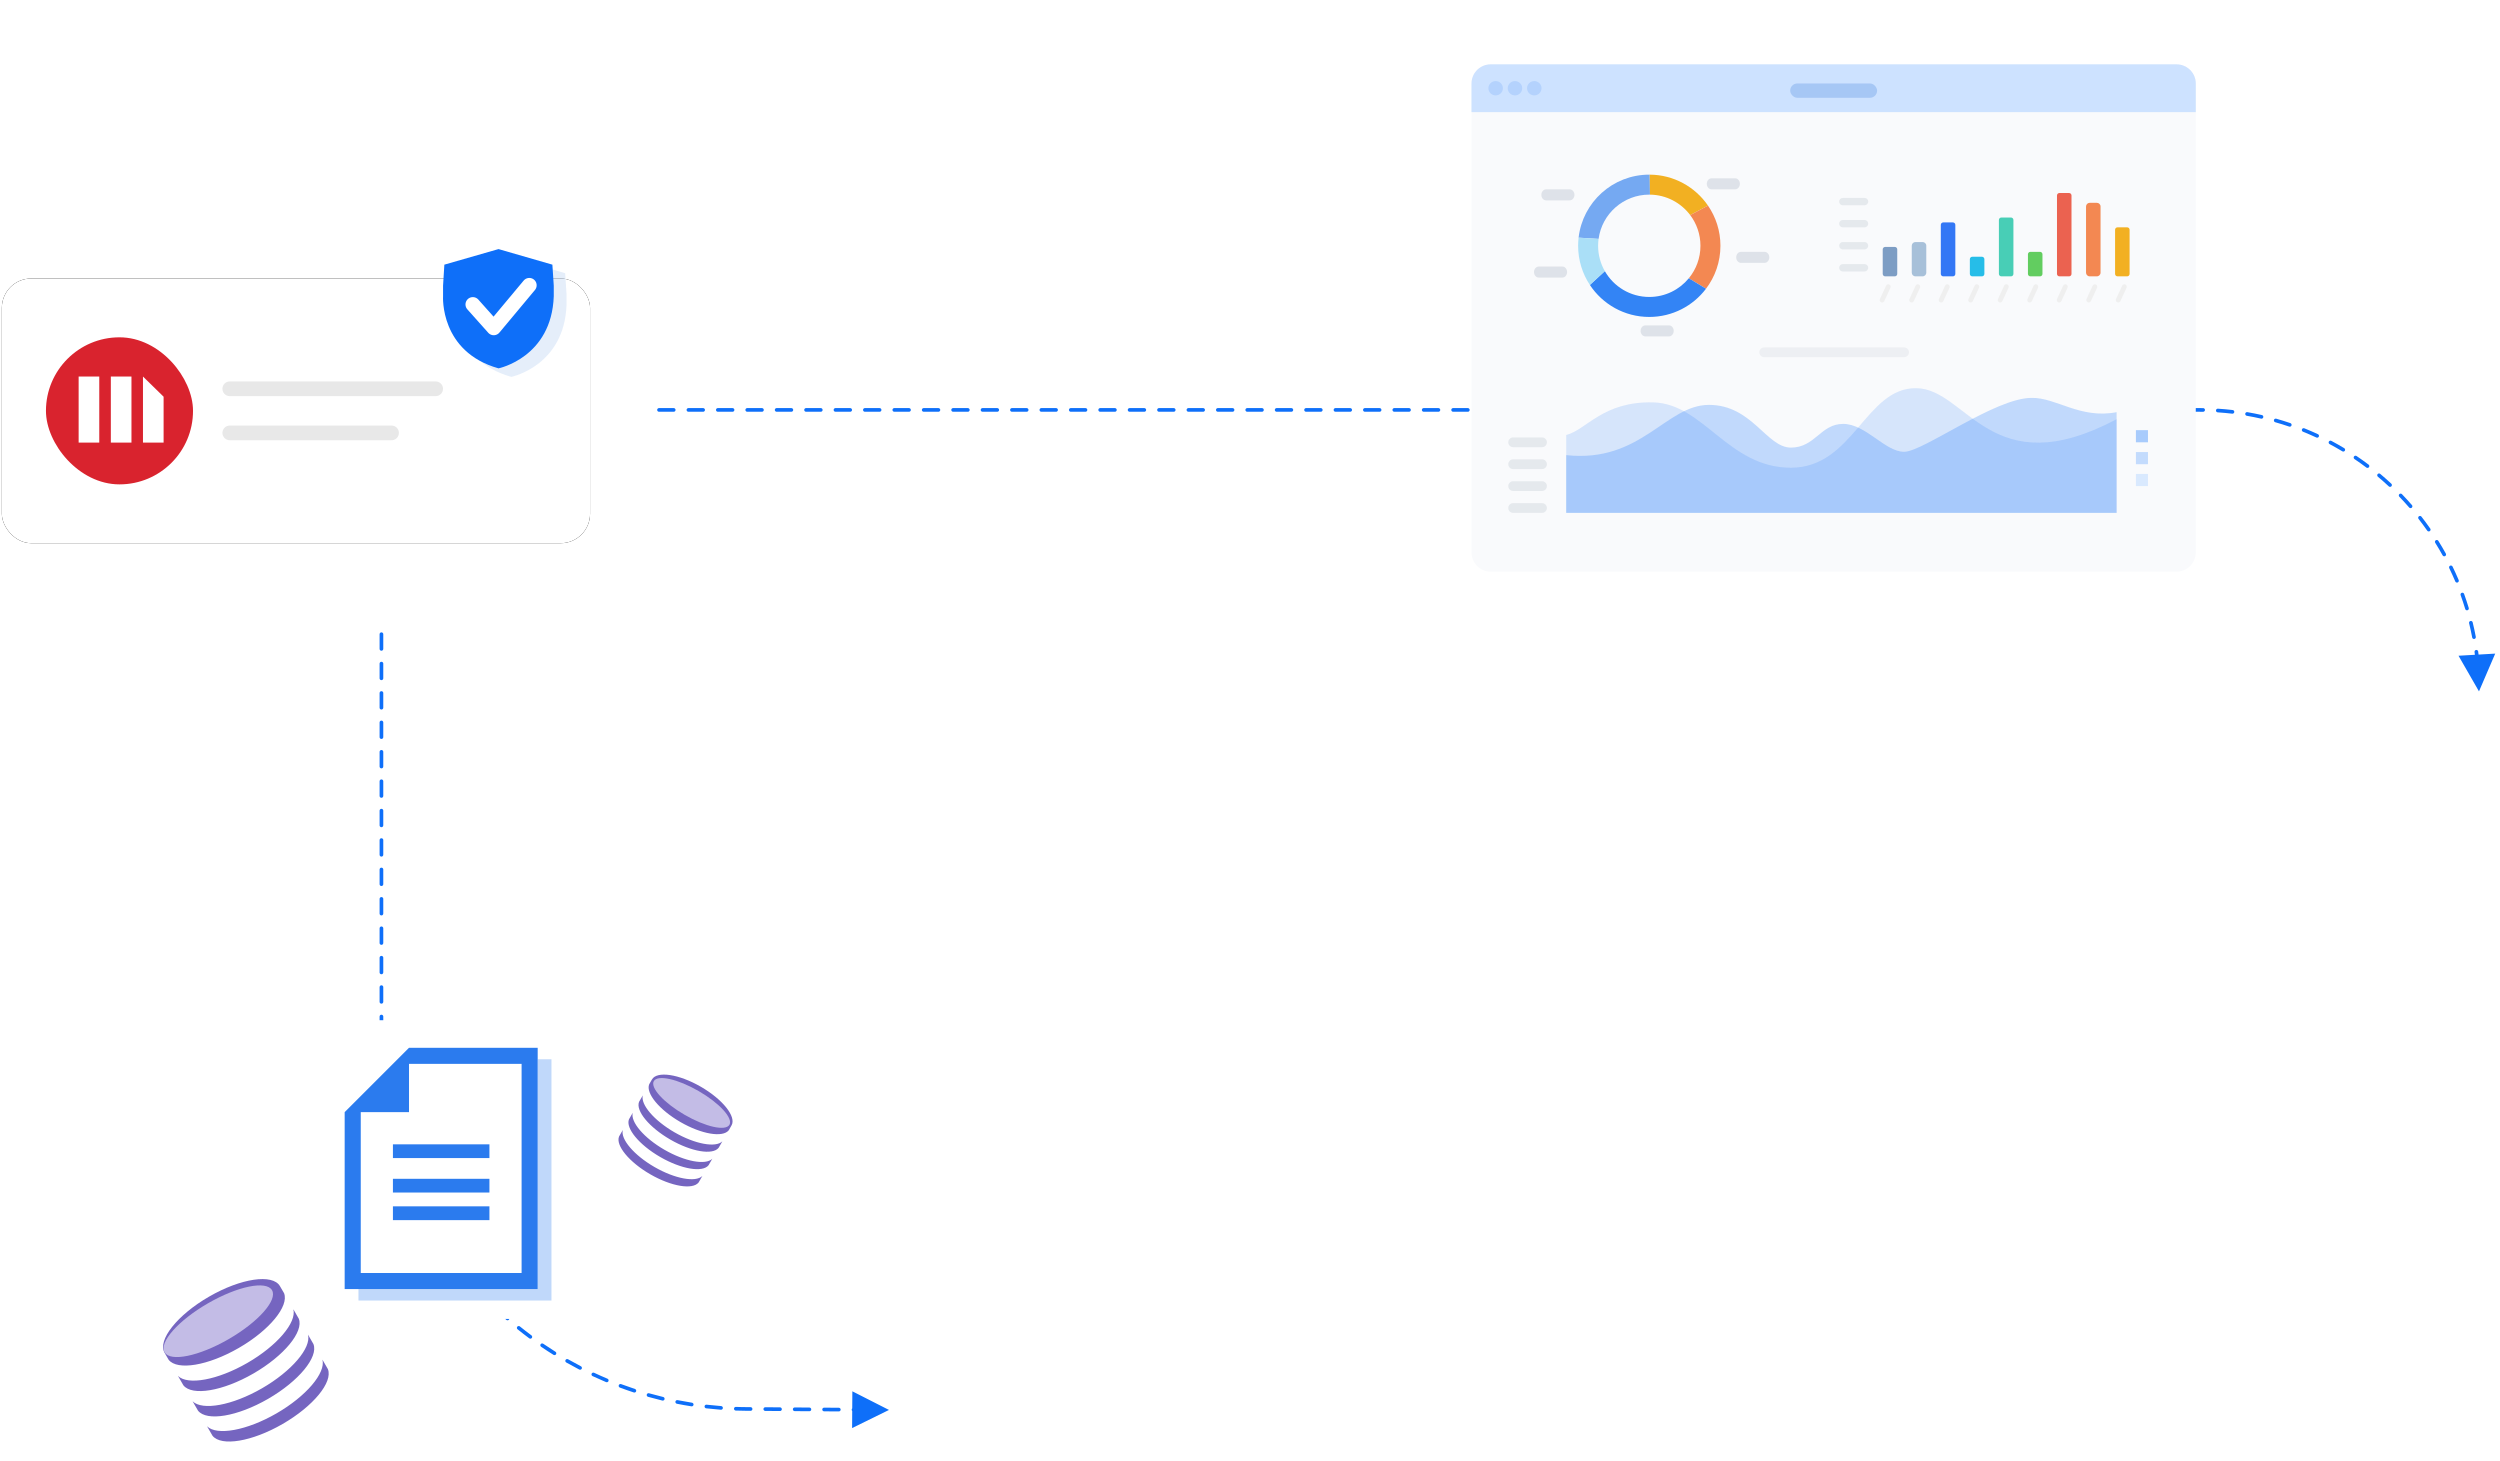 <?xml version="1.0" encoding="UTF-8"?>
<svg width="544px" height="318px" viewBox="0 0 544 318" version="1.1" xmlns="http://www.w3.org/2000/svg" xmlns:xlink="http://www.w3.org/1999/xlink">
    <title>Group</title>
    <defs>
        <rect id="path-1" x="0" y="0" width="32" height="32" rx="16"></rect>
        <filter id="filter-3">
            <feColorMatrix in="SourceGraphic" type="matrix" values="0 0 0 0 0.753 0 0 0 0 0.847 0 0 0 0 0.98 0 0 0 1 0"></feColorMatrix>
        </filter>
        <filter x="-10.1%" y="-14.4%" width="120.3%" height="128.8%" filterUnits="objectBoundingBox" id="filter-4">
            <feOffset dx="0" dy="2" in="SourceAlpha" result="shadowOffsetOuter1"></feOffset>
            <feGaussianBlur stdDeviation="3" in="shadowOffsetOuter1" result="shadowBlurOuter1"></feGaussianBlur>
            <feColorMatrix values="0 0 0 0 0   0 0 0 0 0   0 0 0 0 0  0 0 0 0.2 0" type="matrix" in="shadowBlurOuter1" result="shadowMatrixOuter1"></feColorMatrix>
            <feMerge>
                <feMergeNode in="shadowMatrixOuter1"></feMergeNode>
                <feMergeNode in="SourceGraphic"></feMergeNode>
            </feMerge>
        </filter>
        <filter id="filter-5">
            <feColorMatrix in="SourceGraphic" type="matrix" values="0 0 0 0 0.753 0 0 0 0 0.847 0 0 0 0 0.98 0 0 0 1 0"></feColorMatrix>
        </filter>
    </defs>
    <g id="Page-1" stroke="none" stroke-width="1" fill="none" fill-rule="evenodd">
        <g id="-new-branding-2" transform="translate(-120, -181)">
            <g id="Group" transform="translate(120.4, 193)">
                <path id="Path" d="M185.072,290.748 L193.044,294.803 L185.017,298.748 L185.043,295.032 C184.971,294.959 184.926,294.858 184.927,294.747 C184.928,294.637 184.973,294.537 185.046,294.465 L185.072,290.748 Z M178.93,294.306 L182.13,294.328 C182.351,294.329 182.529,294.51 182.527,294.731 C182.526,294.924 182.387,295.084 182.205,295.12 L182.124,295.128 L178.924,295.106 C178.703,295.104 178.526,294.924 178.527,294.703 C178.529,294.482 178.709,294.304 178.93,294.306 Z M172.53,294.262 L175.73,294.284 C175.951,294.285 176.129,294.465 176.127,294.686 C176.126,294.88 175.988,295.04 175.805,295.076 L175.724,295.084 L172.525,295.062 C172.304,295.06 172.126,294.88 172.127,294.659 C172.129,294.438 172.309,294.26 172.53,294.262 Z M166.13,294.217 L169.33,294.239 C169.551,294.241 169.729,294.421 169.727,294.642 C169.726,294.836 169.588,294.996 169.405,295.032 L169.325,295.039 L166.125,295.017 C165.904,295.016 165.726,294.836 165.727,294.615 C165.729,294.394 165.909,294.216 166.13,294.217 Z M159.732,294.14 L160.885,294.173 L160.885,294.173 L162.041,294.189 L162.93,294.195 C163.151,294.197 163.329,294.377 163.327,294.598 C163.326,294.791 163.188,294.952 163.005,294.988 L162.925,294.995 L162.035,294.989 C161.256,294.984 160.479,294.967 159.703,294.94 C159.483,294.932 159.31,294.746 159.318,294.526 C159.326,294.305 159.511,294.132 159.732,294.14 Z M153.277,293.658 L153.358,293.66 C154.41,293.781 155.467,293.882 156.527,293.962 C156.747,293.979 156.912,294.171 156.896,294.391 C156.879,294.612 156.687,294.777 156.467,294.76 C155.396,294.679 154.329,294.577 153.266,294.454 C153.046,294.429 152.889,294.23 152.914,294.011 C152.933,293.846 153.05,293.717 153.199,293.673 L153.277,293.658 Z M146.962,292.663 L147.043,292.671 C148.083,292.877 149.128,293.062 150.178,293.227 C150.396,293.261 150.545,293.466 150.511,293.684 C150.477,293.902 150.272,294.051 150.054,294.017 C148.993,293.851 147.938,293.664 146.887,293.456 C146.671,293.413 146.53,293.202 146.573,292.985 C146.605,292.823 146.731,292.703 146.884,292.671 L146.962,292.663 Z M140.75,291.163 L140.83,291.177 C141.85,291.466 142.877,291.735 143.91,291.984 C144.125,292.036 144.257,292.252 144.206,292.466 C144.154,292.681 143.938,292.813 143.723,292.762 C142.68,292.511 141.643,292.239 140.612,291.947 C140.399,291.886 140.276,291.665 140.336,291.453 C140.381,291.293 140.517,291.184 140.672,291.165 L140.75,291.163 Z M134.761,289.187 C135.755,289.558 136.757,289.909 137.766,290.24 C137.975,290.309 138.09,290.535 138.021,290.745 C137.952,290.955 137.726,291.069 137.516,291 C136.497,290.666 135.485,290.311 134.481,289.936 C134.274,289.859 134.169,289.629 134.246,289.422 C134.323,289.215 134.554,289.11 134.761,289.187 Z M128.877,286.715 C129.838,287.165 130.808,287.596 131.786,288.007 C131.99,288.093 132.086,288.327 132,288.531 C131.915,288.735 131.68,288.83 131.477,288.745 C130.488,288.33 129.508,287.894 128.538,287.44 C128.337,287.346 128.251,287.108 128.345,286.908 C128.439,286.708 128.677,286.622 128.877,286.715 Z M123.212,283.779 C124.134,284.305 125.066,284.812 126.009,285.301 C126.205,285.403 126.282,285.644 126.18,285.84 C126.078,286.036 125.837,286.113 125.641,286.011 C124.689,285.518 123.747,285.005 122.815,284.474 C122.623,284.364 122.557,284.12 122.666,283.928 C122.776,283.736 123.02,283.669 123.212,283.779 Z M117.799,280.396 C118.676,280.994 119.564,281.575 120.464,282.137 C120.652,282.254 120.708,282.501 120.591,282.688 C120.474,282.876 120.227,282.933 120.04,282.815 C119.131,282.247 118.234,281.661 117.348,281.057 C117.166,280.932 117.119,280.684 117.243,280.501 C117.368,280.319 117.617,280.272 117.799,280.396 Z M112.724,276.631 C113.551,277.297 114.391,277.946 115.244,278.578 C115.421,278.71 115.458,278.961 115.327,279.138 C115.195,279.316 114.945,279.353 114.767,279.221 C113.906,278.583 113.057,277.927 112.222,277.254 C112.05,277.116 112.023,276.864 112.161,276.692 C112.3,276.52 112.552,276.493 112.724,276.631 Z M107.942,272.459 C108.713,273.188 109.5,273.902 110.299,274.6 C110.466,274.745 110.483,274.997 110.338,275.164 C110.193,275.33 109.94,275.348 109.774,275.202 C108.966,274.498 108.172,273.777 107.392,273.041 C107.232,272.889 107.225,272.636 107.376,272.475 C107.528,272.315 107.781,272.307 107.942,272.459 Z M103.473,267.885 C104.184,268.673 104.911,269.448 105.653,270.207 C105.807,270.366 105.804,270.619 105.646,270.773 C105.488,270.928 105.235,270.925 105.08,270.766 C104.331,269.999 103.597,269.217 102.879,268.421 C102.731,268.257 102.744,268.004 102.908,267.856 C103.072,267.708 103.325,267.721 103.473,267.885 Z M99.385,262.971 C100.03,263.813 100.692,264.642 101.37,265.457 C101.512,265.627 101.488,265.879 101.318,266.021 C101.149,266.162 100.896,266.139 100.755,265.969 C100.07,265.145 99.401,264.308 98.75,263.458 C98.615,263.282 98.649,263.031 98.824,262.897 C98.999,262.762 99.25,262.796 99.385,262.971 Z M95.708,257.754 C96.284,258.646 96.879,259.526 97.49,260.394 C97.618,260.575 97.574,260.824 97.394,260.952 C97.213,261.079 96.964,261.036 96.837,260.855 C96.219,259.978 95.618,259.089 95.036,258.189 C94.916,258.003 94.969,257.755 95.155,257.636 C95.34,257.516 95.588,257.569 95.708,257.754 Z M92.461,252.261 C92.964,253.197 93.486,254.122 94.027,255.036 C94.139,255.226 94.076,255.471 93.886,255.584 C93.696,255.696 93.45,255.633 93.338,255.443 C92.792,254.52 92.265,253.585 91.756,252.641 C91.652,252.446 91.725,252.203 91.919,252.099 C92.114,251.994 92.356,252.067 92.461,252.261 Z M89.683,246.567 C90.11,247.539 90.557,248.503 91.023,249.457 C91.12,249.656 91.037,249.895 90.839,249.992 C90.64,250.089 90.401,250.007 90.304,249.808 C89.833,248.844 89.382,247.871 88.951,246.888 C88.862,246.686 88.954,246.45 89.156,246.361 C89.359,246.273 89.595,246.365 89.683,246.567 Z M87.352,240.615 C87.699,241.619 88.066,242.616 88.454,243.605 C88.534,243.81 88.433,244.042 88.227,244.123 C88.021,244.203 87.789,244.102 87.709,243.896 C87.318,242.898 86.947,241.891 86.596,240.877 C86.524,240.668 86.634,240.44 86.843,240.368 C87.052,240.296 87.28,240.407 87.352,240.615 Z M85.511,234.502 C85.776,235.531 86.061,236.553 86.367,237.568 C86.431,237.78 86.311,238.003 86.099,238.067 C85.888,238.13 85.665,238.011 85.601,237.799 C85.292,236.773 85.004,235.74 84.736,234.702 C84.681,234.488 84.81,234.27 85.024,234.214 C85.238,234.159 85.456,234.288 85.511,234.502 Z M84.174,228.285 C84.355,229.332 84.558,230.374 84.781,231.41 C84.827,231.626 84.69,231.839 84.474,231.885 C84.258,231.932 84.045,231.794 83.998,231.578 C83.773,230.531 83.569,229.479 83.385,228.422 C83.348,228.204 83.493,227.997 83.711,227.959 C83.929,227.921 84.136,228.067 84.174,228.285 Z M82.901,221.591 C83.121,221.571 83.316,221.733 83.336,221.953 C83.433,223.012 83.551,224.068 83.69,225.119 C83.719,225.338 83.565,225.539 83.346,225.568 C83.127,225.597 82.926,225.443 82.897,225.224 C82.757,224.162 82.637,223.096 82.539,222.026 C82.519,221.806 82.681,221.612 82.901,221.591 Z M82.601,215.2 C82.822,215.197 83.003,215.374 83.006,215.595 C83.019,216.659 83.053,217.72 83.108,218.778 C83.12,218.999 82.95,219.187 82.729,219.198 C82.509,219.21 82.321,219.04 82.309,218.819 C82.254,217.751 82.22,216.679 82.206,215.605 C82.204,215.384 82.38,215.203 82.601,215.2 Z M82.6,208.8 C82.793,208.8 82.955,208.937 82.992,209.119 L83,209.2 L83,212.4 C83,212.621 82.821,212.8 82.6,212.8 C82.407,212.8 82.245,212.663 82.208,212.481 L82.2,212.4 L82.2,209.2 C82.2,208.979 82.379,208.8 82.6,208.8 Z M82.6,202.4 C82.793,202.4 82.955,202.537 82.992,202.719 L83,202.8 L83,206 C83,206.221 82.821,206.4 82.6,206.4 C82.407,206.4 82.245,206.263 82.208,206.081 L82.2,206 L82.2,202.8 C82.2,202.579 82.379,202.4 82.6,202.4 Z M82.6,196 C82.793,196 82.955,196.137 82.992,196.319 L83,196.4 L83,199.6 C83,199.821 82.821,200 82.6,200 C82.407,200 82.245,199.863 82.208,199.681 L82.2,199.6 L82.2,196.4 C82.2,196.179 82.379,196 82.6,196 Z M82.6,189.6 C82.793,189.6 82.955,189.737 82.992,189.919 L83,190 L83,193.2 C83,193.421 82.821,193.6 82.6,193.6 C82.407,193.6 82.245,193.463 82.208,193.281 L82.2,193.2 L82.2,190 C82.2,189.779 82.379,189.6 82.6,189.6 Z M82.6,183.2 C82.793,183.2 82.955,183.337 82.992,183.519 L83,183.6 L83,186.8 C83,187.021 82.821,187.2 82.6,187.2 C82.407,187.2 82.245,187.063 82.208,186.881 L82.2,186.8 L82.2,183.6 C82.2,183.379 82.379,183.2 82.6,183.2 Z M82.6,176.8 C82.793,176.8 82.955,176.937 82.992,177.119 L83,177.2 L83,180.4 C83,180.621 82.821,180.8 82.6,180.8 C82.407,180.8 82.245,180.663 82.208,180.481 L82.2,180.4 L82.2,177.2 C82.2,176.979 82.379,176.8 82.6,176.8 Z M82.6,170.4 C82.793,170.4 82.955,170.537 82.992,170.719 L83,170.8 L83,174 C83,174.221 82.821,174.4 82.6,174.4 C82.407,174.4 82.245,174.263 82.208,174.081 L82.2,174 L82.2,170.8 C82.2,170.579 82.379,170.4 82.6,170.4 Z M82.6,164 C82.793,164 82.955,164.137 82.992,164.319 L83,164.4 L83,167.6 C83,167.821 82.821,168 82.6,168 C82.407,168 82.245,167.863 82.208,167.681 L82.2,167.6 L82.2,164.4 C82.2,164.179 82.379,164 82.6,164 Z M82.6,157.6 C82.793,157.6 82.955,157.737 82.992,157.919 L83,158 L83,161.2 C83,161.421 82.821,161.6 82.6,161.6 C82.407,161.6 82.245,161.463 82.208,161.281 L82.2,161.2 L82.2,158 C82.2,157.779 82.379,157.6 82.6,157.6 Z M82.6,151.2 C82.793,151.2 82.955,151.337 82.992,151.519 L83,151.6 L83,154.8 C83,155.021 82.821,155.2 82.6,155.2 C82.407,155.2 82.245,155.063 82.208,154.881 L82.2,154.8 L82.2,151.6 C82.2,151.379 82.379,151.2 82.6,151.2 Z M82.6,144.8 C82.793,144.8 82.955,144.937 82.992,145.119 L83,145.2 L83,148.4 C83,148.621 82.821,148.8 82.6,148.8 C82.407,148.8 82.245,148.663 82.208,148.481 L82.2,148.4 L82.2,145.2 C82.2,144.979 82.379,144.8 82.6,144.8 Z M82.6,138.4 C82.793,138.4 82.955,138.537 82.992,138.719 L83,138.8 L83,142 C83,142.221 82.821,142.4 82.6,142.4 C82.407,142.4 82.245,142.263 82.208,142.081 L82.2,142 L82.2,138.8 C82.2,138.579 82.379,138.4 82.6,138.4 Z M82.6,132 C82.793,132 82.955,132.137 82.992,132.319 L83,132.4 L83,135.6 C83,135.821 82.821,136 82.6,136 C82.407,136 82.245,135.863 82.208,135.681 L82.2,135.6 L82.2,132.4 C82.2,132.179 82.379,132 82.6,132 Z M82.6,125.6 C82.793,125.6 82.955,125.737 82.992,125.919 L83,126 L83,129.2 C83,129.421 82.821,129.6 82.6,129.6 C82.407,129.6 82.245,129.463 82.208,129.281 L82.2,129.2 L82.2,126 C82.2,125.779 82.379,125.6 82.6,125.6 Z" fill="#0E6FF9" fill-rule="nonzero"></path>
                <path id="Path" d="M538.852,129.771 C538.881,129.992 538.91,130.214 538.937,130.435 L542.558,130.226 L539.026,138.444 L534.571,130.688 L538.136,130.481 L538.128,130.409 C538.105,130.232 538.082,130.055 538.059,129.878 C538.029,129.659 538.183,129.458 538.402,129.428 C538.621,129.399 538.822,129.552 538.852,129.771 Z M537.653,123.422 C537.907,124.463 538.135,125.513 538.334,126.57 C538.375,126.787 538.233,126.996 538.016,127.037 C537.798,127.078 537.589,126.935 537.548,126.718 C537.351,125.676 537.127,124.64 536.876,123.612 C536.823,123.397 536.955,123.18 537.169,123.128 C537.384,123.076 537.6,123.207 537.653,123.422 Z M535.787,117.234 C536.151,118.244 536.488,119.263 536.799,120.292 C536.863,120.504 536.743,120.727 536.532,120.791 C536.32,120.854 536.097,120.735 536.033,120.523 C535.727,119.508 535.394,118.502 535.034,117.506 C534.959,117.298 535.067,117.069 535.275,116.994 C535.483,116.919 535.712,117.026 535.787,117.234 Z M533.276,111.283 C533.745,112.249 534.189,113.227 534.607,114.216 C534.693,114.42 534.597,114.655 534.394,114.741 C534.19,114.826 533.956,114.731 533.87,114.528 C533.457,113.551 533.019,112.586 532.556,111.633 C532.46,111.434 532.543,111.195 532.741,111.099 C532.94,111.002 533.179,111.085 533.276,111.283 Z M530.183,105.686 C530.751,106.598 531.295,107.524 531.814,108.464 C531.921,108.658 531.85,108.901 531.657,109.008 C531.464,109.114 531.22,109.044 531.114,108.851 C530.601,107.923 530.065,107.009 529.504,106.109 C529.388,105.922 529.445,105.675 529.632,105.558 C529.82,105.441 530.067,105.499 530.183,105.686 Z M526.51,100.424 C527.17,101.271 527.807,102.136 528.422,103.016 C528.548,103.197 528.504,103.447 528.323,103.573 C528.141,103.699 527.892,103.655 527.766,103.474 C527.159,102.605 526.53,101.752 525.879,100.916 C525.743,100.742 525.774,100.49 525.948,100.354 C526.123,100.219 526.374,100.25 526.51,100.424 Z M522.267,95.532 C523.012,96.305 523.737,97.097 524.441,97.908 C524.586,98.075 524.568,98.328 524.401,98.473 C524.234,98.618 523.982,98.6 523.837,98.433 C523.142,97.632 522.427,96.85 521.691,96.087 C521.538,95.928 521.542,95.675 521.701,95.521 C521.86,95.368 522.114,95.373 522.267,95.532 Z M517.539,91.117 C518.361,91.807 519.165,92.519 519.95,93.252 C520.111,93.402 520.12,93.655 519.969,93.817 C519.818,93.978 519.565,93.987 519.404,93.836 C518.629,93.113 517.836,92.411 517.025,91.729 C516.856,91.587 516.834,91.335 516.976,91.166 C517.118,90.997 517.37,90.975 517.539,91.117 Z M512.383,87.229 C513.273,87.829 514.148,88.453 515.005,89.1 C515.182,89.233 515.217,89.483 515.084,89.66 C514.951,89.836 514.7,89.871 514.524,89.739 C513.677,89.1 512.814,88.485 511.935,87.892 C511.752,87.768 511.704,87.52 511.827,87.336 C511.951,87.153 512.2,87.105 512.383,87.229 Z M506.899,83.932 C507.847,84.437 508.782,84.966 509.703,85.52 C509.892,85.634 509.953,85.88 509.84,86.069 C509.726,86.259 509.48,86.32 509.291,86.206 C508.382,85.659 507.459,85.137 506.523,84.639 C506.328,84.535 506.254,84.293 506.358,84.098 C506.462,83.903 506.704,83.829 506.899,83.932 Z M501.026,81.199 C502.023,81.6 503.008,82.027 503.981,82.479 C504.181,82.572 504.268,82.81 504.175,83.011 C504.082,83.211 503.844,83.298 503.644,83.205 C502.683,82.758 501.711,82.336 500.728,81.941 C500.523,81.858 500.423,81.626 500.506,81.421 C500.588,81.216 500.821,81.116 501.026,81.199 Z M494.83,79.095 L494.909,79.109 C495.943,79.402 496.968,79.722 497.983,80.068 C498.192,80.14 498.304,80.367 498.233,80.576 C498.161,80.785 497.934,80.897 497.725,80.825 C496.723,80.483 495.711,80.168 494.691,79.879 C494.479,79.819 494.355,79.597 494.415,79.385 C494.461,79.225 494.596,79.116 494.751,79.097 L494.83,79.095 Z M488.55,77.68 L488.63,77.685 C489.69,77.867 490.744,78.077 491.79,78.314 C492.006,78.363 492.141,78.577 492.092,78.793 C492.043,79.008 491.829,79.143 491.613,79.095 C490.581,78.86 489.541,78.653 488.495,78.474 C488.277,78.436 488.131,78.23 488.168,78.012 C488.196,77.849 488.32,77.726 488.472,77.69 L488.55,77.68 Z M482.222,76.93 C483.296,77 484.366,77.097 485.43,77.223 C485.65,77.248 485.807,77.447 485.781,77.667 C485.755,77.886 485.556,78.043 485.337,78.017 C484.286,77.894 483.23,77.797 482.17,77.728 C481.949,77.714 481.782,77.524 481.796,77.303 C481.811,77.083 482.001,76.916 482.222,76.93 Z M478.2,76.8 C478.469,76.8 478.738,76.802 479.006,76.805 C479.227,76.808 479.404,76.989 479.401,77.21 C479.398,77.431 479.217,77.608 478.996,77.605 L478.598,77.601 L478.598,77.601 L478.2,77.6 L475.8,77.6 C475.579,77.6 475.4,77.421 475.4,77.2 C475.4,77.007 475.537,76.845 475.719,76.808 L475.8,76.8 L478.2,76.8 Z M242.2,76.8 C242.421,76.8 242.6,76.979 242.6,77.2 C242.6,77.393 242.463,77.555 242.281,77.592 L242.2,77.6 L239,77.6 C238.779,77.6 238.6,77.421 238.6,77.2 C238.6,77.007 238.737,76.845 238.919,76.808 L239,76.8 L242.2,76.8 Z M248.6,76.8 C248.821,76.8 249,76.979 249,77.2 C249,77.393 248.863,77.555 248.681,77.592 L248.6,77.6 L245.4,77.6 C245.179,77.6 245,77.421 245,77.2 C245,77.007 245.137,76.845 245.319,76.808 L245.4,76.8 L248.6,76.8 Z M255,76.8 C255.221,76.8 255.4,76.979 255.4,77.2 C255.4,77.393 255.263,77.555 255.081,77.592 L255,77.6 L251.8,77.6 C251.579,77.6 251.4,77.421 251.4,77.2 C251.4,77.007 251.537,76.845 251.719,76.808 L251.8,76.8 L255,76.8 Z M261.4,76.8 C261.621,76.8 261.8,76.979 261.8,77.2 C261.8,77.393 261.663,77.555 261.481,77.592 L261.4,77.6 L258.2,77.6 C257.979,77.6 257.8,77.421 257.8,77.2 C257.8,77.007 257.937,76.845 258.119,76.808 L258.2,76.8 L261.4,76.8 Z M267.8,76.8 C268.021,76.8 268.2,76.979 268.2,77.2 C268.2,77.393 268.063,77.555 267.881,77.592 L267.8,77.6 L264.6,77.6 C264.379,77.6 264.2,77.421 264.2,77.2 C264.2,77.007 264.337,76.845 264.519,76.808 L264.6,76.8 L267.8,76.8 Z M274.2,76.8 C274.421,76.8 274.6,76.979 274.6,77.2 C274.6,77.393 274.463,77.555 274.281,77.592 L274.2,77.6 L271,77.6 C270.779,77.6 270.6,77.421 270.6,77.2 C270.6,77.007 270.737,76.845 270.919,76.808 L271,76.8 L274.2,76.8 Z M280.6,76.8 C280.821,76.8 281,76.979 281,77.2 C281,77.393 280.863,77.555 280.681,77.592 L280.6,77.6 L277.4,77.6 C277.179,77.6 277,77.421 277,77.2 C277,77.007 277.137,76.845 277.319,76.808 L277.4,76.8 L280.6,76.8 Z M287,76.8 C287.221,76.8 287.4,76.979 287.4,77.2 C287.4,77.393 287.263,77.555 287.081,77.592 L287,77.6 L283.8,77.6 C283.579,77.6 283.4,77.421 283.4,77.2 C283.4,77.007 283.537,76.845 283.719,76.808 L283.8,76.8 L287,76.8 Z M293.4,76.8 C293.621,76.8 293.8,76.979 293.8,77.2 C293.8,77.393 293.663,77.555 293.481,77.592 L293.4,77.6 L290.2,77.6 C289.979,77.6 289.8,77.421 289.8,77.2 C289.8,77.007 289.937,76.845 290.119,76.808 L290.2,76.8 L293.4,76.8 Z M299.8,76.8 C300.021,76.8 300.2,76.979 300.2,77.2 C300.2,77.393 300.063,77.555 299.881,77.592 L299.8,77.6 L296.6,77.6 C296.379,77.6 296.2,77.421 296.2,77.2 C296.2,77.007 296.337,76.845 296.519,76.808 L296.6,76.8 L299.8,76.8 Z M306.2,76.8 C306.421,76.8 306.6,76.979 306.6,77.2 C306.6,77.393 306.463,77.555 306.281,77.592 L306.2,77.6 L303,77.6 C302.779,77.6 302.6,77.421 302.6,77.2 C302.6,77.007 302.737,76.845 302.919,76.808 L303,76.8 L306.2,76.8 Z M312.6,76.8 C312.821,76.8 313,76.979 313,77.2 C313,77.393 312.863,77.555 312.681,77.592 L312.6,77.6 L309.4,77.6 C309.179,77.6 309,77.421 309,77.2 C309,77.007 309.137,76.845 309.319,76.808 L309.4,76.8 L312.6,76.8 Z M319,76.8 C319.221,76.8 319.4,76.979 319.4,77.2 C319.4,77.393 319.263,77.555 319.081,77.592 L319,77.6 L315.8,77.6 C315.579,77.6 315.4,77.421 315.4,77.2 C315.4,77.007 315.537,76.845 315.719,76.808 L315.8,76.8 L319,76.8 Z M325.4,76.8 C325.621,76.8 325.8,76.979 325.8,77.2 C325.8,77.393 325.663,77.555 325.481,77.592 L325.4,77.6 L322.2,77.6 C321.979,77.6 321.8,77.421 321.8,77.2 C321.8,77.007 321.937,76.845 322.119,76.808 L322.2,76.8 L325.4,76.8 Z M331.8,76.8 C332.021,76.8 332.2,76.979 332.2,77.2 C332.2,77.393 332.063,77.555 331.881,77.592 L331.8,77.6 L328.6,77.6 C328.379,77.6 328.2,77.421 328.2,77.2 C328.2,77.007 328.337,76.845 328.519,76.808 L328.6,76.8 L331.8,76.8 Z M338.2,76.8 C338.421,76.8 338.6,76.979 338.6,77.2 C338.6,77.393 338.463,77.555 338.281,77.592 L338.2,77.6 L335,77.6 C334.779,77.6 334.6,77.421 334.6,77.2 C334.6,77.007 334.737,76.845 334.919,76.808 L335,76.8 L338.2,76.8 Z M344.6,76.8 C344.821,76.8 345,76.979 345,77.2 C345,77.393 344.863,77.555 344.681,77.592 L344.6,77.6 L341.4,77.6 C341.179,77.6 341,77.421 341,77.2 C341,77.007 341.137,76.845 341.319,76.808 L341.4,76.8 L344.6,76.8 Z M351,76.8 C351.221,76.8 351.4,76.979 351.4,77.2 C351.4,77.393 351.263,77.555 351.081,77.592 L351,77.6 L347.8,77.6 C347.579,77.6 347.4,77.421 347.4,77.2 C347.4,77.007 347.537,76.845 347.719,76.808 L347.8,76.8 L351,76.8 Z M146.2,76.8 C146.421,76.8 146.6,76.979 146.6,77.2 C146.6,77.393 146.463,77.555 146.281,77.592 L146.2,77.6 L143,77.6 C142.779,77.6 142.6,77.421 142.6,77.2 C142.6,77.007 142.737,76.845 142.919,76.808 L143,76.8 L146.2,76.8 Z M363.8,76.8 C364.021,76.8 364.2,76.979 364.2,77.2 C364.2,77.393 364.063,77.555 363.881,77.592 L363.8,77.6 L360.6,77.6 C360.379,77.6 360.2,77.421 360.2,77.2 C360.2,77.007 360.337,76.845 360.519,76.808 L360.6,76.8 L363.8,76.8 Z M370.2,76.8 C370.421,76.8 370.6,76.979 370.6,77.2 C370.6,77.393 370.463,77.555 370.281,77.592 L370.2,77.6 L367,77.6 C366.779,77.6 366.6,77.421 366.6,77.2 C366.6,77.007 366.737,76.845 366.919,76.808 L367,76.8 L370.2,76.8 Z M376.6,76.8 C376.821,76.8 377,76.979 377,77.2 C377,77.393 376.863,77.555 376.681,77.592 L376.6,77.6 L373.4,77.6 C373.179,77.6 373,77.421 373,77.2 C373,77.007 373.137,76.845 373.319,76.808 L373.4,76.8 L376.6,76.8 Z M383,76.8 C383.221,76.8 383.4,76.979 383.4,77.2 C383.4,77.393 383.263,77.555 383.081,77.592 L383,77.6 L379.8,77.6 C379.579,77.6 379.4,77.421 379.4,77.2 C379.4,77.007 379.537,76.845 379.719,76.808 L379.8,76.8 L383,76.8 Z M389.4,76.8 C389.621,76.8 389.8,76.979 389.8,77.2 C389.8,77.393 389.663,77.555 389.481,77.592 L389.4,77.6 L386.2,77.6 C385.979,77.6 385.8,77.421 385.8,77.2 C385.8,77.007 385.937,76.845 386.119,76.808 L386.2,76.8 L389.4,76.8 Z M395.8,76.8 C396.021,76.8 396.2,76.979 396.2,77.2 C396.2,77.393 396.063,77.555 395.881,77.592 L395.8,77.6 L392.6,77.6 C392.379,77.6 392.2,77.421 392.2,77.2 C392.2,77.007 392.337,76.845 392.519,76.808 L392.6,76.8 L395.8,76.8 Z M402.2,76.8 C402.421,76.8 402.6,76.979 402.6,77.2 C402.6,77.393 402.463,77.555 402.281,77.592 L402.2,77.6 L399,77.6 C398.779,77.6 398.6,77.421 398.6,77.2 C398.6,77.007 398.737,76.845 398.919,76.808 L399,76.8 L402.2,76.8 Z M408.6,76.8 C408.821,76.8 409,76.979 409,77.2 C409,77.393 408.863,77.555 408.681,77.592 L408.6,77.6 L405.4,77.6 C405.179,77.6 405,77.421 405,77.2 C405,77.007 405.137,76.845 405.319,76.808 L405.4,76.8 L408.6,76.8 Z M415,76.8 C415.221,76.8 415.4,76.979 415.4,77.2 C415.4,77.393 415.263,77.555 415.081,77.592 L415,77.6 L411.8,77.6 C411.579,77.6 411.4,77.421 411.4,77.2 C411.4,77.007 411.537,76.845 411.719,76.808 L411.8,76.8 L415,76.8 Z M421.4,76.8 C421.621,76.8 421.8,76.979 421.8,77.2 C421.8,77.393 421.663,77.555 421.481,77.592 L421.4,77.6 L418.2,77.6 C417.979,77.6 417.8,77.421 417.8,77.2 C417.8,77.007 417.937,76.845 418.119,76.808 L418.2,76.8 L421.4,76.8 Z M427.8,76.8 C428.021,76.8 428.2,76.979 428.2,77.2 C428.2,77.393 428.063,77.555 427.881,77.592 L427.8,77.6 L424.6,77.6 C424.379,77.6 424.2,77.421 424.2,77.2 C424.2,77.007 424.337,76.845 424.519,76.808 L424.6,76.8 L427.8,76.8 Z M434.2,76.8 C434.421,76.8 434.6,76.979 434.6,77.2 C434.6,77.393 434.463,77.555 434.281,77.592 L434.2,77.6 L431,77.6 C430.779,77.6 430.6,77.421 430.6,77.2 C430.6,77.007 430.737,76.845 430.919,76.808 L431,76.8 L434.2,76.8 Z M440.6,76.8 C440.821,76.8 441,76.979 441,77.2 C441,77.393 440.863,77.555 440.681,77.592 L440.6,77.6 L437.4,77.6 C437.179,77.6 437,77.421 437,77.2 C437,77.007 437.137,76.845 437.319,76.808 L437.4,76.8 L440.6,76.8 Z M447,76.8 C447.221,76.8 447.4,76.979 447.4,77.2 C447.4,77.393 447.263,77.555 447.081,77.592 L447,77.6 L443.8,77.6 C443.579,77.6 443.4,77.421 443.4,77.2 C443.4,77.007 443.537,76.845 443.719,76.808 L443.8,76.8 L447,76.8 Z M453.4,76.8 C453.621,76.8 453.8,76.979 453.8,77.2 C453.8,77.393 453.663,77.555 453.481,77.592 L453.4,77.6 L450.2,77.6 C449.979,77.6 449.8,77.421 449.8,77.2 C449.8,77.007 449.937,76.845 450.119,76.808 L450.2,76.8 L453.4,76.8 Z M459.8,76.8 C460.021,76.8 460.2,76.979 460.2,77.2 C460.2,77.393 460.063,77.555 459.881,77.592 L459.8,77.6 L456.6,77.6 C456.379,77.6 456.2,77.421 456.2,77.2 C456.2,77.007 456.337,76.845 456.519,76.808 L456.6,76.8 L459.8,76.8 Z M466.2,76.8 C466.421,76.8 466.6,76.979 466.6,77.2 C466.6,77.393 466.463,77.555 466.281,77.592 L466.2,77.6 L463,77.6 C462.779,77.6 462.6,77.421 462.6,77.2 C462.6,77.007 462.737,76.845 462.919,76.808 L463,76.8 L466.2,76.8 Z M472.6,76.8 C472.821,76.8 473,76.979 473,77.2 C473,77.393 472.863,77.555 472.681,77.592 L472.6,77.6 L469.4,77.6 C469.179,77.6 469,77.421 469,77.2 C469,77.007 469.137,76.845 469.319,76.808 L469.4,76.8 L472.6,76.8 Z M235.8,76.8 C236.021,76.8 236.2,76.979 236.2,77.2 C236.2,77.393 236.063,77.555 235.881,77.592 L235.8,77.6 L232.6,77.6 C232.379,77.6 232.2,77.421 232.2,77.2 C232.2,77.007 232.337,76.845 232.519,76.808 L232.6,76.8 L235.8,76.8 Z M229.4,76.8 C229.621,76.8 229.8,76.979 229.8,77.2 C229.8,77.393 229.663,77.555 229.481,77.592 L229.4,77.6 L226.2,77.6 C225.979,77.6 225.8,77.421 225.8,77.2 C225.8,77.007 225.937,76.845 226.119,76.808 L226.2,76.8 L229.4,76.8 Z M223,76.8 C223.221,76.8 223.4,76.979 223.4,77.2 C223.4,77.393 223.263,77.555 223.081,77.592 L223,77.6 L219.8,77.6 C219.579,77.6 219.4,77.421 219.4,77.2 C219.4,77.007 219.537,76.845 219.719,76.808 L219.8,76.8 L223,76.8 Z M216.6,76.8 C216.821,76.8 217,76.979 217,77.2 C217,77.393 216.863,77.555 216.681,77.592 L216.6,77.6 L213.4,77.6 C213.179,77.6 213,77.421 213,77.2 C213,77.007 213.137,76.845 213.319,76.808 L213.4,76.8 L216.6,76.8 Z M210.2,76.8 C210.421,76.8 210.6,76.979 210.6,77.2 C210.6,77.393 210.463,77.555 210.281,77.592 L210.2,77.6 L207,77.6 C206.779,77.6 206.6,77.421 206.6,77.2 C206.6,77.007 206.737,76.845 206.919,76.808 L207,76.8 L210.2,76.8 Z M203.8,76.8 C204.021,76.8 204.2,76.979 204.2,77.2 C204.2,77.393 204.063,77.555 203.881,77.592 L203.8,77.6 L200.6,77.6 C200.379,77.6 200.2,77.421 200.2,77.2 C200.2,77.007 200.337,76.845 200.519,76.808 L200.6,76.8 L203.8,76.8 Z M197.4,76.8 C197.621,76.8 197.8,76.979 197.8,77.2 C197.8,77.393 197.663,77.555 197.481,77.592 L197.4,77.6 L194.2,77.6 C193.979,77.6 193.8,77.421 193.8,77.2 C193.8,77.007 193.937,76.845 194.119,76.808 L194.2,76.8 L197.4,76.8 Z M191,76.8 C191.221,76.8 191.4,76.979 191.4,77.2 C191.4,77.393 191.263,77.555 191.081,77.592 L191,77.6 L187.8,77.6 C187.579,77.6 187.4,77.421 187.4,77.2 C187.4,77.007 187.537,76.845 187.719,76.808 L187.8,76.8 L191,76.8 Z M184.6,76.8 C184.821,76.8 185,76.979 185,77.2 C185,77.393 184.863,77.555 184.681,77.592 L184.6,77.6 L181.4,77.6 C181.179,77.6 181,77.421 181,77.2 C181,77.007 181.137,76.845 181.319,76.808 L181.4,76.8 L184.6,76.8 Z M178.2,76.8 C178.421,76.8 178.6,76.979 178.6,77.2 C178.6,77.393 178.463,77.555 178.281,77.592 L178.2,77.6 L175,77.6 C174.779,77.6 174.6,77.421 174.6,77.2 C174.6,77.007 174.737,76.845 174.919,76.808 L175,76.8 L178.2,76.8 Z M171.8,76.8 C172.021,76.8 172.2,76.979 172.2,77.2 C172.2,77.393 172.063,77.555 171.881,77.592 L171.8,77.6 L168.6,77.6 C168.379,77.6 168.2,77.421 168.2,77.2 C168.2,77.007 168.337,76.845 168.519,76.808 L168.6,76.8 L171.8,76.8 Z M165.4,76.8 C165.621,76.8 165.8,76.979 165.8,77.2 C165.8,77.393 165.663,77.555 165.481,77.592 L165.4,77.6 L162.2,77.6 C161.979,77.6 161.8,77.421 161.8,77.2 C161.8,77.007 161.937,76.845 162.119,76.808 L162.2,76.8 L165.4,76.8 Z M159,76.8 C159.221,76.8 159.4,76.979 159.4,77.2 C159.4,77.393 159.263,77.555 159.081,77.592 L159,77.6 L155.8,77.6 C155.579,77.6 155.4,77.421 155.4,77.2 C155.4,77.007 155.537,76.845 155.719,76.808 L155.8,76.8 L159,76.8 Z M152.6,76.8 C152.821,76.8 153,76.979 153,77.2 C153,77.393 152.863,77.555 152.681,77.592 L152.6,77.6 L149.4,77.6 C149.179,77.6 149,77.421 149,77.2 C149,77.007 149.137,76.845 149.319,76.808 L149.4,76.8 L152.6,76.8 Z M357.4,76.8 C357.621,76.8 357.8,76.979 357.8,77.2 C357.8,77.393 357.663,77.555 357.481,77.592 L357.4,77.6 L354.2,77.6 C353.979,77.6 353.8,77.421 353.8,77.2 C353.8,77.007 353.937,76.845 354.119,76.808 L354.2,76.8 L357.4,76.8 Z" fill="#0E6FF9" fill-rule="nonzero"></path>
                <g id="Group-6" transform="translate(0, 42.2)">
                    <g id="Rectangle" transform="translate(0, 6.4)">
                        <g id="path-1-link" fill="#000000" fill-rule="nonzero">
                            <rect id="path-1" x="0" y="0" width="128" height="57.6" rx="6.4"></rect>
                        </g>
                        <g id="path-1-link" fill="#FFFFFF">
                            <rect id="path-1" x="0" y="0" width="128" height="57.6" rx="6.4"></rect>
                        </g>
                    </g>
                    <path d="M48,30.4 C48,29.516 48.716,28.8 49.597,28.8 L94.403,28.8 C95.285,28.8 96,29.51 96,30.4 L96,30.4 C96,31.284 95.284,32 94.403,32 L49.597,32 C48.715,32 48,31.29 48,30.4 L48,30.4 Z" id="Rectangle-2" fill="#D8D8D8" fill-rule="nonzero" opacity="0.6"></path>
                    <path d="M48,40 C48,39.116 48.716,38.4 49.601,38.4 L84.799,38.4 C85.683,38.4 86.4,39.11 86.4,40 L86.4,40 C86.4,40.884 85.684,41.6 84.799,41.6 L49.601,41.6 C48.717,41.6 48,40.89 48,40 L48,40 Z" id="Rectangle-2" fill="#D8D8D8" fill-rule="nonzero" opacity="0.6"></path>
                    <g id="MSTR-LOGO" transform="translate(9.6, 0)">
                        <g id="Group-8" transform="translate(86.4, 0)">
                            <path d="M26.88,12.12 L26.88,9.836 L26.579,5.241 L14.858,1.854 L3.074,5.241 L2.789,9.836 L2.789,12.12 C2.789,12.12 2.028,24.202 14.858,27.807 C14.858,27.807 26.409,25.468 26.88,12.12 L26.88,12.12 Z" id="Path" fill="#A8C4EC" fill-rule="nonzero" opacity="0.3"></path>
                            <path d="M24.099,10.266 L24.099,7.982 L23.798,3.388 L12.077,0 L0.293,3.388 L0.009,7.982 L0.009,10.266 C0.009,10.266 -0.753,22.348 12.077,25.953 C12.077,25.953 23.628,23.614 24.099,10.266 L24.099,10.266 Z" id="Path" fill="#0E6FF9" fill-rule="nonzero"></path>
                            <polyline id="Line" stroke="#FFFFFF" stroke-width="3.2" stroke-linecap="round" stroke-linejoin="round" points="6.488 12.05 11.039 17.148 18.776 7.879"></polyline>
                        </g>
                        <g id="Rectangle" transform="translate(0, 19.2)" fill="#D9232E" fill-rule="nonzero">
                            <rect id="path-3" x="0" y="0" width="32" height="32" rx="16"></rect>
                        </g>
                        <g id="Combined-Shape-Clipped" transform="translate(0, 19.2)">
                            <mask id="mask-2" fill="white">
                                <use xlink:href="#path-1"></use>
                            </mask>
                            <g id="path-3"></g>
                            <path d="M21.111,8.533 L25.6,12.925 L25.6,22.914 L21.111,22.914 L21.111,8.533 Z M11.6,8.533 L11.6,22.914 L7.111,22.914 L7.111,8.533 L11.6,8.533 Z M18.607,8.533 L18.607,22.914 L14.118,22.914 L14.118,8.533 L18.607,8.533 Z" id="Combined-Shape" fill="#FFFFFF" fill-rule="nonzero" mask="url(#mask-2)"></path>
                        </g>
                    </g>
                </g>
                <rect id="Rectangle" fill="#FFFFFF" x="63.6" y="210" width="60" height="65"></rect>
                <g filter="url(#filter-3)" id="Dataset">
                    <g transform="translate(53.196, 283.523) rotate(-30) translate(-53.196, -283.523) translate(38.196, 267.023)">
                        <path d="M29.178,25.071 L29.178,27.452 C28.725,30.472 22.385,32.865 14.673,32.865 C6.962,32.865 0.635,30.472 0.182,27.452 L0.182,25.071 C0.97,27.956 7.203,30.204 14.673,30.204 C22.143,30.204 28.39,27.956 29.178,25.071 Z M29.178,18.787 L29.178,21.159 C28.725,24.165 22.385,26.55 14.673,26.55 C6.962,26.55 0.635,24.165 0.182,21.159 L0.182,18.787 C0.97,21.661 7.203,23.899 14.673,23.899 C22.143,23.899 28.39,21.661 29.178,18.787 Z M29.178,12.415 L29.178,14.785 C28.725,17.793 22.385,20.177 14.673,20.177 C6.962,20.177 0.635,17.793 0.182,14.785 L0.182,12.415 C0.97,15.287 7.203,17.525 14.673,17.525 C22.143,17.525 28.39,15.287 29.178,12.415 Z M14.674,0.865 C22.679,0.865 29.169,3.434 29.169,6.604 L29.169,6.604 L29.169,6.695 C29.171,6.982 29.175,7.857 29.177,8.219 L29.178,8.358 L29.178,8.358 L29.178,8.378 C28.726,11.386 22.385,13.77 14.674,13.77 C6.962,13.77 0.635,11.386 0.182,8.378 C0.182,8.378 0.182,8.351 0.182,8.304 L0.182,7.977 C0.181,7.93 0.181,7.881 0.181,7.83 L0.18,7.511 C0.18,7.347 0.18,7.182 0.179,7.039 L0.178,6.604 C0.178,3.434 6.668,0.865 14.674,0.865 Z" id="Combined-Shape" fill="#7565C0"></path>
                        <ellipse id="Oval" fill="#C3BCE6" cx="13.732" cy="6.504" rx="13.5" ry="4.5"></ellipse>
                    </g>
                </g>
                <path d="M119.6,218.5 L119.6,271 L77.6,271 L77.6,232.5 L91.6,218.5 L119.6,218.5 Z M116.1,222 L91.6,222 L91.6,232.5 L81.1,232.5 L81.1,267.5 L116.1,267.5 L116.1,222 Z M109.1,253 L109.1,256 L88.1,256 L88.1,253 L109.1,253 Z M109.1,247 L109.1,250 L88.1,250 L88.1,247 L109.1,247 Z M109.1,239.5 L109.1,242.5 L88.1,242.5 L88.1,239.5 L109.1,239.5 Z" id="Report" fill="#C0D8FA" fill-rule="nonzero"></path>
                <rect id="Rectangle" fill="#FFFFFF" fill-rule="nonzero" x="68.6" y="211.5" width="48" height="57"></rect>
                <path d="M116.6,216 L116.6,268.5 L74.6,268.5 L74.6,230 L88.6,216 L116.6,216 Z M113.1,219.5 L88.6,219.5 L88.6,230 L78.1,230 L78.1,265 L113.1,265 L113.1,219.5 Z M106.1,250.5 L106.1,253.5 L85.1,253.5 L85.1,250.5 L106.1,250.5 Z M106.1,244.5 L106.1,247.5 L85.1,247.5 L85.1,244.5 L106.1,244.5 Z M106.1,237 L106.1,240 L85.1,240 L85.1,237 L106.1,237 Z" id="Report" fill="#2B7BEE" fill-rule="nonzero"></path>
                <g id="img-dashboard-lt" filter="url(#filter-4)" transform="translate(319.8, 0)">
                    <g id="background" fill="#F9FAFC">
                        <path d="M4.203,0 L153.397,0 C155.718,0 157.6,1.883 157.6,4.206 L157.6,106.194 C157.6,108.517 155.718,110.4 153.397,110.4 L4.203,110.4 C1.882,110.4 0,108.517 0,106.194 L0,4.206 C0,1.883 1.882,0 4.203,0 Z" id="light"></path>
                    </g>
                    <g id="wave-chart" transform="translate(8, 61.6)" fill-rule="nonzero">
                        <rect id="Rectangle-2-Copy-2" fill="#D9E9FE" x="136.574" y="27.529" width="2.626" height="2.647"></rect>
                        <rect id="Rectangle-2-Copy" fill="#C3DBFD" x="136.574" y="22.765" width="2.626" height="2.647"></rect>
                        <rect id="Rectangle-2" fill="#A8CBFC" x="136.574" y="18" width="2.626" height="2.647"></rect>
                        <path d="M12.607,19.056 C17.054,17.923 20.566,11.678 31.557,11.961 C42.548,12.244 47.854,26.177 61.498,26.177 C75.142,26.177 77.708,8.731 88.786,8.866 C99.864,9 104.997,30.176 132.371,15.614 L132.371,36 L12.607,36 L12.607,19.056 Z" id="Path-2" fill-opacity="0.15" fill="#0E6FF9"></path>
                        <path d="M12.607,23.435 C28.904,25.208 34.283,12.502 43.678,12.502 C53.073,12.502 56.192,21.797 61.498,21.797 C66.804,21.797 67.941,16.639 72.868,16.639 C77.795,16.639 81.988,22.711 86.133,22.711 C90.278,22.711 105.92,10.983 113.84,10.983 C119.197,10.853 124.412,15.629 132.371,14.088 L132.371,36 L12.607,36 L12.607,23.435 Z" id="Path-2" fill-opacity="0.237" fill="#0E6FF9"></path>
                        <path d="M1.051,33.882 L7.354,33.882 C7.934,33.882 8.405,34.356 8.405,34.941 C8.405,35.526 7.934,36 7.354,36 L1.051,36 C0.47,36 0,35.526 0,34.941 C0,34.356 0.47,33.882 1.051,33.882 Z" id="Rectangle-7" fill="#77869E" opacity="0.15"></path>
                        <path d="M1.051,29.118 L7.354,29.118 C7.934,29.118 8.405,29.592 8.405,30.176 C8.405,30.761 7.934,31.235 7.354,31.235 L1.051,31.235 C0.47,31.235 0,30.761 0,30.176 C0,29.592 0.47,29.118 1.051,29.118 Z" id="Rectangle-7" fill="#77869E" opacity="0.15"></path>
                        <path d="M1.051,24.353 L7.354,24.353 C7.934,24.353 8.405,24.827 8.405,25.412 C8.405,25.997 7.934,26.471 7.354,26.471 L1.051,26.471 C0.47,26.471 0,25.997 0,25.412 C0,24.827 0.47,24.353 1.051,24.353 Z" id="Rectangle-7" fill="#77869E" opacity="0.15"></path>
                        <path d="M1.051,19.588 L7.354,19.588 C7.934,19.588 8.405,20.062 8.405,20.647 C8.405,21.232 7.934,21.706 7.354,21.706 L1.051,21.706 C0.47,21.706 0,21.232 0,20.647 C0,20.062 0.47,19.588 1.051,19.588 Z" id="Rectangle-7" fill="#77869E" opacity="0.15"></path>
                        <path d="M55.68,0 L86.146,0 C86.727,0 87.197,0.474 87.197,1.059 C87.197,1.644 86.727,2.118 86.146,2.118 L55.68,2.118 C55.1,2.118 54.629,1.644 54.629,1.059 C54.629,0.474 55.1,0 55.68,0 Z" id="graph-title-1" fill="#BFC5CE" opacity="0.2"></path>
                    </g>
                    <g id="ring" transform="translate(23.2, 24)" fill-rule="nonzero">
                        <path d="M15.484,4.349 C15.533,4.349 15.582,4.352 15.632,4.353 L15.579,0.002 C15.547,0.002 15.516,0 15.484,0 C7.531,0 0.981,5.998 0.103,13.716 L4.453,13.984 C5.185,8.545 9.843,4.349 15.484,4.349" id="Fill-1" fill="#75A9F2"></path>
                        <path d="M15.579,0.002 L15.631,4.353 C19.211,4.4 22.381,6.135 24.385,8.798 L28.258,6.738 C25.485,2.695 20.845,0.034 15.579,0.002" id="Fill-3" fill="#F2B022"></path>
                        <path d="M28.258,6.738 L24.385,8.798 C25.786,10.66 26.618,12.974 26.618,15.484 C26.618,18.167 25.669,20.628 24.088,22.55 L27.827,24.83 C29.797,22.233 30.967,18.995 30.967,15.484 C30.967,12.237 29.966,9.226 28.258,6.738" id="Fill-5" fill="#F38852"></path>
                        <path d="M24.088,22.55 C22.046,25.034 18.95,26.618 15.483,26.618 C11.342,26.618 7.73,24.354 5.813,20.998 L2.557,24.004 C5.327,28.198 10.081,30.967 15.483,30.967 C20.524,30.967 24.999,28.558 27.827,24.83 L24.088,22.55 Z" id="Fill-7" fill="#3384F5"></path>
                        <path d="M4.349,15.484 C4.349,14.975 4.387,14.475 4.453,13.984 L0.103,13.716 C0.037,14.296 0,14.886 0,15.484 C0,18.632 0.942,21.56 2.557,24.004 L5.812,20.999 C4.883,19.372 4.349,17.491 4.349,15.484" id="Fill-9" fill="#AADFF7"></path>
                    </g>
                    <path d="M16.229,27.2 L21.371,27.2 C21.939,27.2 22.4,27.737 22.4,28.4 C22.4,29.063 21.939,29.6 21.371,29.6 L16.229,29.6 C15.661,29.6 15.2,29.063 15.2,28.4 C15.2,27.737 15.661,27.2 16.229,27.2 Z" id="Rectangle-7" fill-opacity="0.2" fill="#77869E" fill-rule="nonzero"></path>
                    <path d="M14.629,44 L19.771,44 C20.339,44 20.8,44.537 20.8,45.2 C20.8,45.863 20.339,46.4 19.771,46.4 L14.629,46.4 C14.061,46.4 13.6,45.863 13.6,45.2 C13.6,44.537 14.061,44 14.629,44 Z" id="Rectangle-7" fill-opacity="0.2" fill="#77869E" fill-rule="nonzero"></path>
                    <path d="M37.829,56.8 L42.971,56.8 C43.539,56.8 44,57.337 44,58 C44,58.663 43.539,59.2 42.971,59.2 L37.829,59.2 C37.261,59.2 36.8,58.663 36.8,58 C36.8,57.337 37.261,56.8 37.829,56.8 Z" id="Rectangle-7" fill-opacity="0.2" fill="#77869E" fill-rule="nonzero"></path>
                    <path d="M58.629,40.8 L63.771,40.8 C64.339,40.8 64.8,41.337 64.8,42 C64.8,42.663 64.339,43.2 63.771,43.2 L58.629,43.2 C58.061,43.2 57.6,42.663 57.6,42 C57.6,41.337 58.061,40.8 58.629,40.8 Z" id="Rectangle-7" fill-opacity="0.2" fill="#77869E" fill-rule="nonzero"></path>
                    <path d="M52.229,24.8 L57.371,24.8 C57.939,24.8 58.4,25.337 58.4,26 C58.4,26.663 57.939,27.2 57.371,27.2 L52.229,27.2 C51.661,27.2 51.2,26.663 51.2,26 C51.2,25.337 51.661,24.8 52.229,24.8 Z" id="Rectangle-7" fill-opacity="0.2" fill="#77869E" fill-rule="nonzero"></path>
                    <g id="bar-chart" transform="translate(80, 28)" fill-rule="nonzero">
                        <path d="M0.79,1.067 L5.53,1.067 C5.966,1.067 6.32,1.425 6.32,1.867 C6.32,2.308 5.966,2.667 5.53,2.667 L0.79,2.667 C0.354,2.667 0,2.308 0,1.867 C0,1.425 0.354,1.067 0.79,1.067 Z" id="Rectangle-7" fill="#77869E" opacity="0.15"></path>
                        <path d="M0.79,5.867 L5.53,5.867 C5.966,5.867 6.32,6.225 6.32,6.667 C6.32,7.108 5.966,7.467 5.53,7.467 L0.79,7.467 C0.354,7.467 0,7.108 0,6.667 C0,6.225 0.354,5.867 0.79,5.867 Z" id="Rectangle-7" fill="#77869E" opacity="0.15"></path>
                        <path d="M0.79,10.667 L5.53,10.667 C5.966,10.667 6.32,11.025 6.32,11.467 C6.32,11.908 5.966,12.267 5.53,12.267 L0.79,12.267 C0.354,12.267 0,11.908 0,11.467 C0,11.025 0.354,10.667 0.79,10.667 Z" id="Rectangle-7" fill="#77869E" opacity="0.15"></path>
                        <path d="M0.79,15.467 L5.53,15.467 C5.966,15.467 6.32,15.825 6.32,16.267 C6.32,16.708 5.966,17.067 5.53,17.067 L0.79,17.067 C0.354,17.067 0,16.708 0,16.267 C0,15.825 0.354,15.467 0.79,15.467 Z" id="Rectangle-7" fill="#77869E" opacity="0.15"></path>
                        <path d="M8.418,21.307 L11.611,21.322 C11.905,21.323 12.144,21.561 12.145,21.852 C12.147,22.144 11.91,22.379 11.616,22.378 L8.423,22.362 C8.129,22.361 7.89,22.124 7.888,21.832 C7.887,21.54 8.124,21.305 8.418,21.307 Z" id="Rectangle-7" fill="#EFEFEF" transform="translate(10.017, 21.842) scale(-1, 1) rotate(65) translate(-10.017, -21.842) "></path>
                        <path d="M14.84,21.307 L18.033,21.322 C18.327,21.323 18.566,21.561 18.567,21.852 C18.569,22.144 18.332,22.379 18.038,22.378 L14.845,22.362 C14.551,22.361 14.312,22.124 14.31,21.832 C14.309,21.54 14.546,21.305 14.84,21.307 Z" id="Rectangle-7" fill="#EFEFEF" transform="translate(16.439, 21.842) scale(-1, 1) rotate(65) translate(-16.439, -21.842) "></path>
                        <path d="M21.262,21.307 L24.455,21.322 C24.749,21.323 24.988,21.561 24.989,21.852 C24.991,22.144 24.754,22.379 24.46,22.378 L21.267,22.362 C20.973,22.361 20.734,22.124 20.732,21.832 C20.731,21.54 20.968,21.305 21.262,21.307 Z" id="Rectangle-7" fill="#EFEFEF" transform="translate(22.861, 21.842) scale(-1, 1) rotate(65) translate(-22.861, -21.842) "></path>
                        <path d="M27.684,21.307 L30.877,21.322 C31.17,21.323 31.41,21.561 31.411,21.852 C31.413,22.144 31.176,22.379 30.882,22.378 L27.689,22.362 C27.395,22.361 27.156,22.124 27.154,21.832 C27.153,21.54 27.39,21.305 27.684,21.307 Z" id="Rectangle-7" fill="#EFEFEF" transform="translate(29.283, 21.842) scale(-1, 1) rotate(65) translate(-29.283, -21.842) "></path>
                        <path d="M34.106,21.307 L37.299,21.322 C37.592,21.323 37.832,21.561 37.833,21.852 C37.835,22.144 37.598,22.379 37.304,22.378 L34.111,22.362 C33.817,22.361 33.577,22.124 33.576,21.832 C33.575,21.54 33.812,21.305 34.106,21.307 Z" id="Rectangle-7" fill="#EFEFEF" transform="translate(35.705, 21.842) scale(-1, 1) rotate(65) translate(-35.705, -21.842) "></path>
                        <path d="M40.528,21.307 L43.72,21.322 C44.014,21.323 44.254,21.561 44.255,21.852 C44.257,22.144 44.019,22.379 43.726,22.378 L40.533,22.362 C40.239,22.361 39.999,22.124 39.998,21.832 C39.997,21.54 40.234,21.305 40.528,21.307 Z" id="Rectangle-7" fill="#EFEFEF" transform="translate(42.127, 21.842) scale(-1, 1) rotate(65) translate(-42.127, -21.842) "></path>
                        <path d="M46.95,21.307 L50.142,21.322 C50.436,21.323 50.676,21.561 50.677,21.852 C50.679,22.144 50.441,22.379 50.148,22.378 L46.955,22.362 C46.661,22.361 46.421,22.124 46.42,21.832 C46.419,21.54 46.656,21.305 46.95,21.307 Z" id="Rectangle-7" fill="#EFEFEF" transform="translate(48.549, 21.842) scale(-1, 1) rotate(65) translate(-48.549, -21.842) "></path>
                        <path d="M53.371,21.307 L56.564,21.322 C56.858,21.323 57.098,21.561 57.099,21.852 C57.1,22.144 56.863,22.379 56.569,22.378 L53.377,22.362 C53.083,22.361 52.843,22.124 52.842,21.832 C52.841,21.54 53.078,21.305 53.371,21.307 Z" id="Rectangle-7" fill="#EFEFEF" transform="translate(54.97, 21.842) scale(-1, 1) rotate(65) translate(-54.97, -21.842) "></path>
                        <path d="M59.793,21.307 L62.986,21.322 C63.28,21.323 63.52,21.561 63.521,21.852 C63.522,22.144 63.285,22.379 62.991,22.378 L59.799,22.362 C59.505,22.361 59.265,22.124 59.264,21.832 C59.262,21.54 59.5,21.305 59.793,21.307 Z" id="Rectangle-7" fill="#EFEFEF" transform="translate(61.392, 21.842) scale(-1, 1) rotate(65) translate(-61.392, -21.842) "></path>
                        <path d="M8.393,13.353 L13.727,13.353 C14.021,13.353 14.26,13.589 14.26,13.88 L14.26,15.987 C14.26,16.278 14.021,16.513 13.727,16.513 L8.393,16.513 C8.099,16.513 7.86,16.278 7.86,15.987 L7.86,13.88 C7.86,13.589 8.099,13.353 8.393,13.353 Z" id="Rectangle-7" fill="#7D9DC4" transform="translate(11.06, 14.933) rotate(-90) translate(-11.06, -14.933) "></path>
                        <path d="M14.447,12.82 L20.313,12.82 C20.755,12.82 21.113,13.178 21.113,13.62 L21.113,15.18 C21.113,15.622 20.755,15.98 20.313,15.98 L14.447,15.98 C14.005,15.98 13.647,15.622 13.647,15.18 L13.647,13.62 C13.647,13.178 14.005,12.82 14.447,12.82 Z" id="Rectangle-7" fill="#A7C0D9" transform="translate(17.38, 14.4) rotate(-90) translate(-17.38, -14.4) "></path>
                        <path d="M18.367,10.687 L29.033,10.687 C29.328,10.687 29.567,10.922 29.567,11.213 L29.567,13.32 C29.567,13.611 29.328,13.847 29.033,13.847 L18.367,13.847 C18.072,13.847 17.833,13.611 17.833,13.32 L17.833,11.213 C17.833,10.922 18.072,10.687 18.367,10.687 Z" id="Rectangle-7" fill="#3377F5" transform="translate(23.7, 12.267) rotate(-90) translate(-23.7, -12.267) "></path>
                        <path d="M28.42,14.42 L31.62,14.42 C31.915,14.42 32.153,14.656 32.153,14.947 L32.153,17.053 C32.153,17.344 31.915,17.58 31.62,17.58 L28.42,17.58 C28.125,17.58 27.887,17.344 27.887,17.053 L27.887,14.947 C27.887,14.656 28.125,14.42 28.42,14.42 Z" id="Rectangle-7" fill="#26BDE8" transform="translate(30.02, 16) rotate(-90) translate(-30.02, -16) "></path>
                        <path d="M30.473,10.153 L42.207,10.153 C42.501,10.153 42.74,10.389 42.74,10.68 L42.74,12.787 C42.74,13.078 42.501,13.313 42.207,13.313 L30.473,13.313 C30.179,13.313 29.94,13.078 29.94,12.787 L29.94,10.68 C29.94,10.389 30.179,10.153 30.473,10.153 Z" id="Rectangle-7" fill="#48CEB6" transform="translate(36.34, 11.733) rotate(-90) translate(-36.34, -11.733) "></path>
                        <path d="M40.527,13.887 L44.793,13.887 C45.088,13.887 45.327,14.122 45.327,14.413 L45.327,16.52 C45.327,16.811 45.088,17.047 44.793,17.047 L40.527,17.047 C40.232,17.047 39.993,16.811 39.993,16.52 L39.993,14.413 C39.993,14.122 40.232,13.887 40.527,13.887 Z" id="Rectangle-7" fill="#62CD60" transform="translate(42.66, 15.467) rotate(-90) translate(-42.66, -15.467) "></path>
                        <path d="M40.447,7.487 L57.513,7.487 C57.808,7.487 58.047,7.722 58.047,8.013 L58.047,10.12 C58.047,10.411 57.808,10.647 57.513,10.647 L40.447,10.647 C40.152,10.647 39.913,10.411 39.913,10.12 L39.913,8.013 C39.913,7.722 40.152,7.487 40.447,7.487 Z" id="Rectangle-7" fill="#EB6250" transform="translate(48.98, 9.067) rotate(-90) translate(-48.98, -9.067) "></path>
                        <path d="M48.1,8.553 L62.5,8.553 C62.942,8.553 63.3,8.912 63.3,9.353 L63.3,10.913 C63.3,11.355 62.942,11.713 62.5,11.713 L48.1,11.713 C47.658,11.713 47.3,11.355 47.3,10.913 L47.3,9.353 C47.3,8.912 47.658,8.553 48.1,8.553 Z" id="Rectangle-7" fill="#F38852" transform="translate(55.3, 10.133) rotate(-90) translate(-55.3, -10.133) "></path>
                        <path d="M56.82,11.22 L66.42,11.22 C66.715,11.22 66.953,11.456 66.953,11.747 L66.953,13.853 C66.953,14.144 66.715,14.38 66.42,14.38 L56.82,14.38 C56.525,14.38 56.287,14.144 56.287,13.853 L56.287,11.747 C56.287,11.456 56.525,11.22 56.82,11.22 Z" id="Rectangle-7" fill="#F2B022" transform="translate(61.62, 12.8) rotate(-90) translate(-61.62, -12.8) "></path>
                    </g>
                    <g id="header-bar" fill-rule="nonzero">
                        <path d="M4.203,0 L153.397,0 C155.718,0 157.6,1.862 157.6,4.16 L157.6,10.4 L157.6,10.4 L0,10.4 L0,4.16 C0,1.862 1.882,0 4.203,0 Z" id="Rectangle-3" fill="#CDE2FF"></path>
                        <ellipse id="Oval" fill="#B4D2FD" cx="5.253" cy="5.2" rx="1.576" ry="1.56"></ellipse>
                        <ellipse id="Oval" fill="#B4D2FD" cx="9.456" cy="5.2" rx="1.576" ry="1.56"></ellipse>
                        <ellipse id="Oval" fill="#B4D2FD" cx="13.659" cy="5.2" rx="1.576" ry="1.56"></ellipse>
                        <rect id="page-title" fill="#A6C7F5" x="69.344" y="4.16" width="18.912" height="3.12" rx="1.56"></rect>
                    </g>
                </g>
                <g filter="url(#filter-5)" id="Dataset">
                    <g transform="translate(146.253, 234.057) rotate(30) translate(-146.253, -234.057) translate(135.753, 222.557)">
                        <path d="M20.771,16.918 L20.771,18.555 C20.459,20.631 16.086,22.277 10.768,22.277 C5.45,22.277 1.087,20.631 0.774,18.555 L0.774,16.918 C1.318,18.902 5.616,20.447 10.768,20.447 C15.92,20.447 20.228,18.902 20.771,16.918 Z M20.771,12.598 L20.771,14.229 C20.459,16.296 16.086,17.935 10.768,17.935 C5.45,17.935 1.087,16.296 0.774,14.229 L0.774,12.598 C1.318,14.574 5.616,16.112 10.768,16.112 C15.92,16.112 20.228,14.574 20.771,12.598 Z M20.771,8.217 L20.771,9.847 C20.459,11.915 16.086,13.554 10.768,13.554 C5.45,13.554 1.087,11.915 0.774,9.847 L0.774,8.217 C1.318,10.192 5.616,11.73 10.768,11.73 C15.92,11.73 20.228,10.192 20.771,8.217 Z M10.768,0.277 C16.289,0.277 20.765,2.043 20.765,4.222 L20.765,4.222 L20.765,4.312 C20.766,4.517 20.769,5.022 20.771,5.281 L20.771,5.422 L20.771,5.422 L20.772,5.442 C20.459,7.51 16.087,9.149 10.768,9.149 C5.45,9.149 1.087,7.51 0.774,5.442 L0.774,5.442 L0.774,5.173 C0.774,5.134 0.774,5.093 0.774,5.049 L0.773,4.776 C0.773,4.73 0.773,4.685 0.773,4.64 L0.772,4.222 C0.772,2.043 5.247,0.277 10.768,0.277 Z" id="Combined-Shape" fill="#7565C0"></path>
                        <ellipse id="Oval" fill="#C3BCE6" cx="10.803" cy="4.331" rx="9.5" ry="3"></ellipse>
                    </g>
                </g>
            </g>
        </g>
    </g>
</svg>